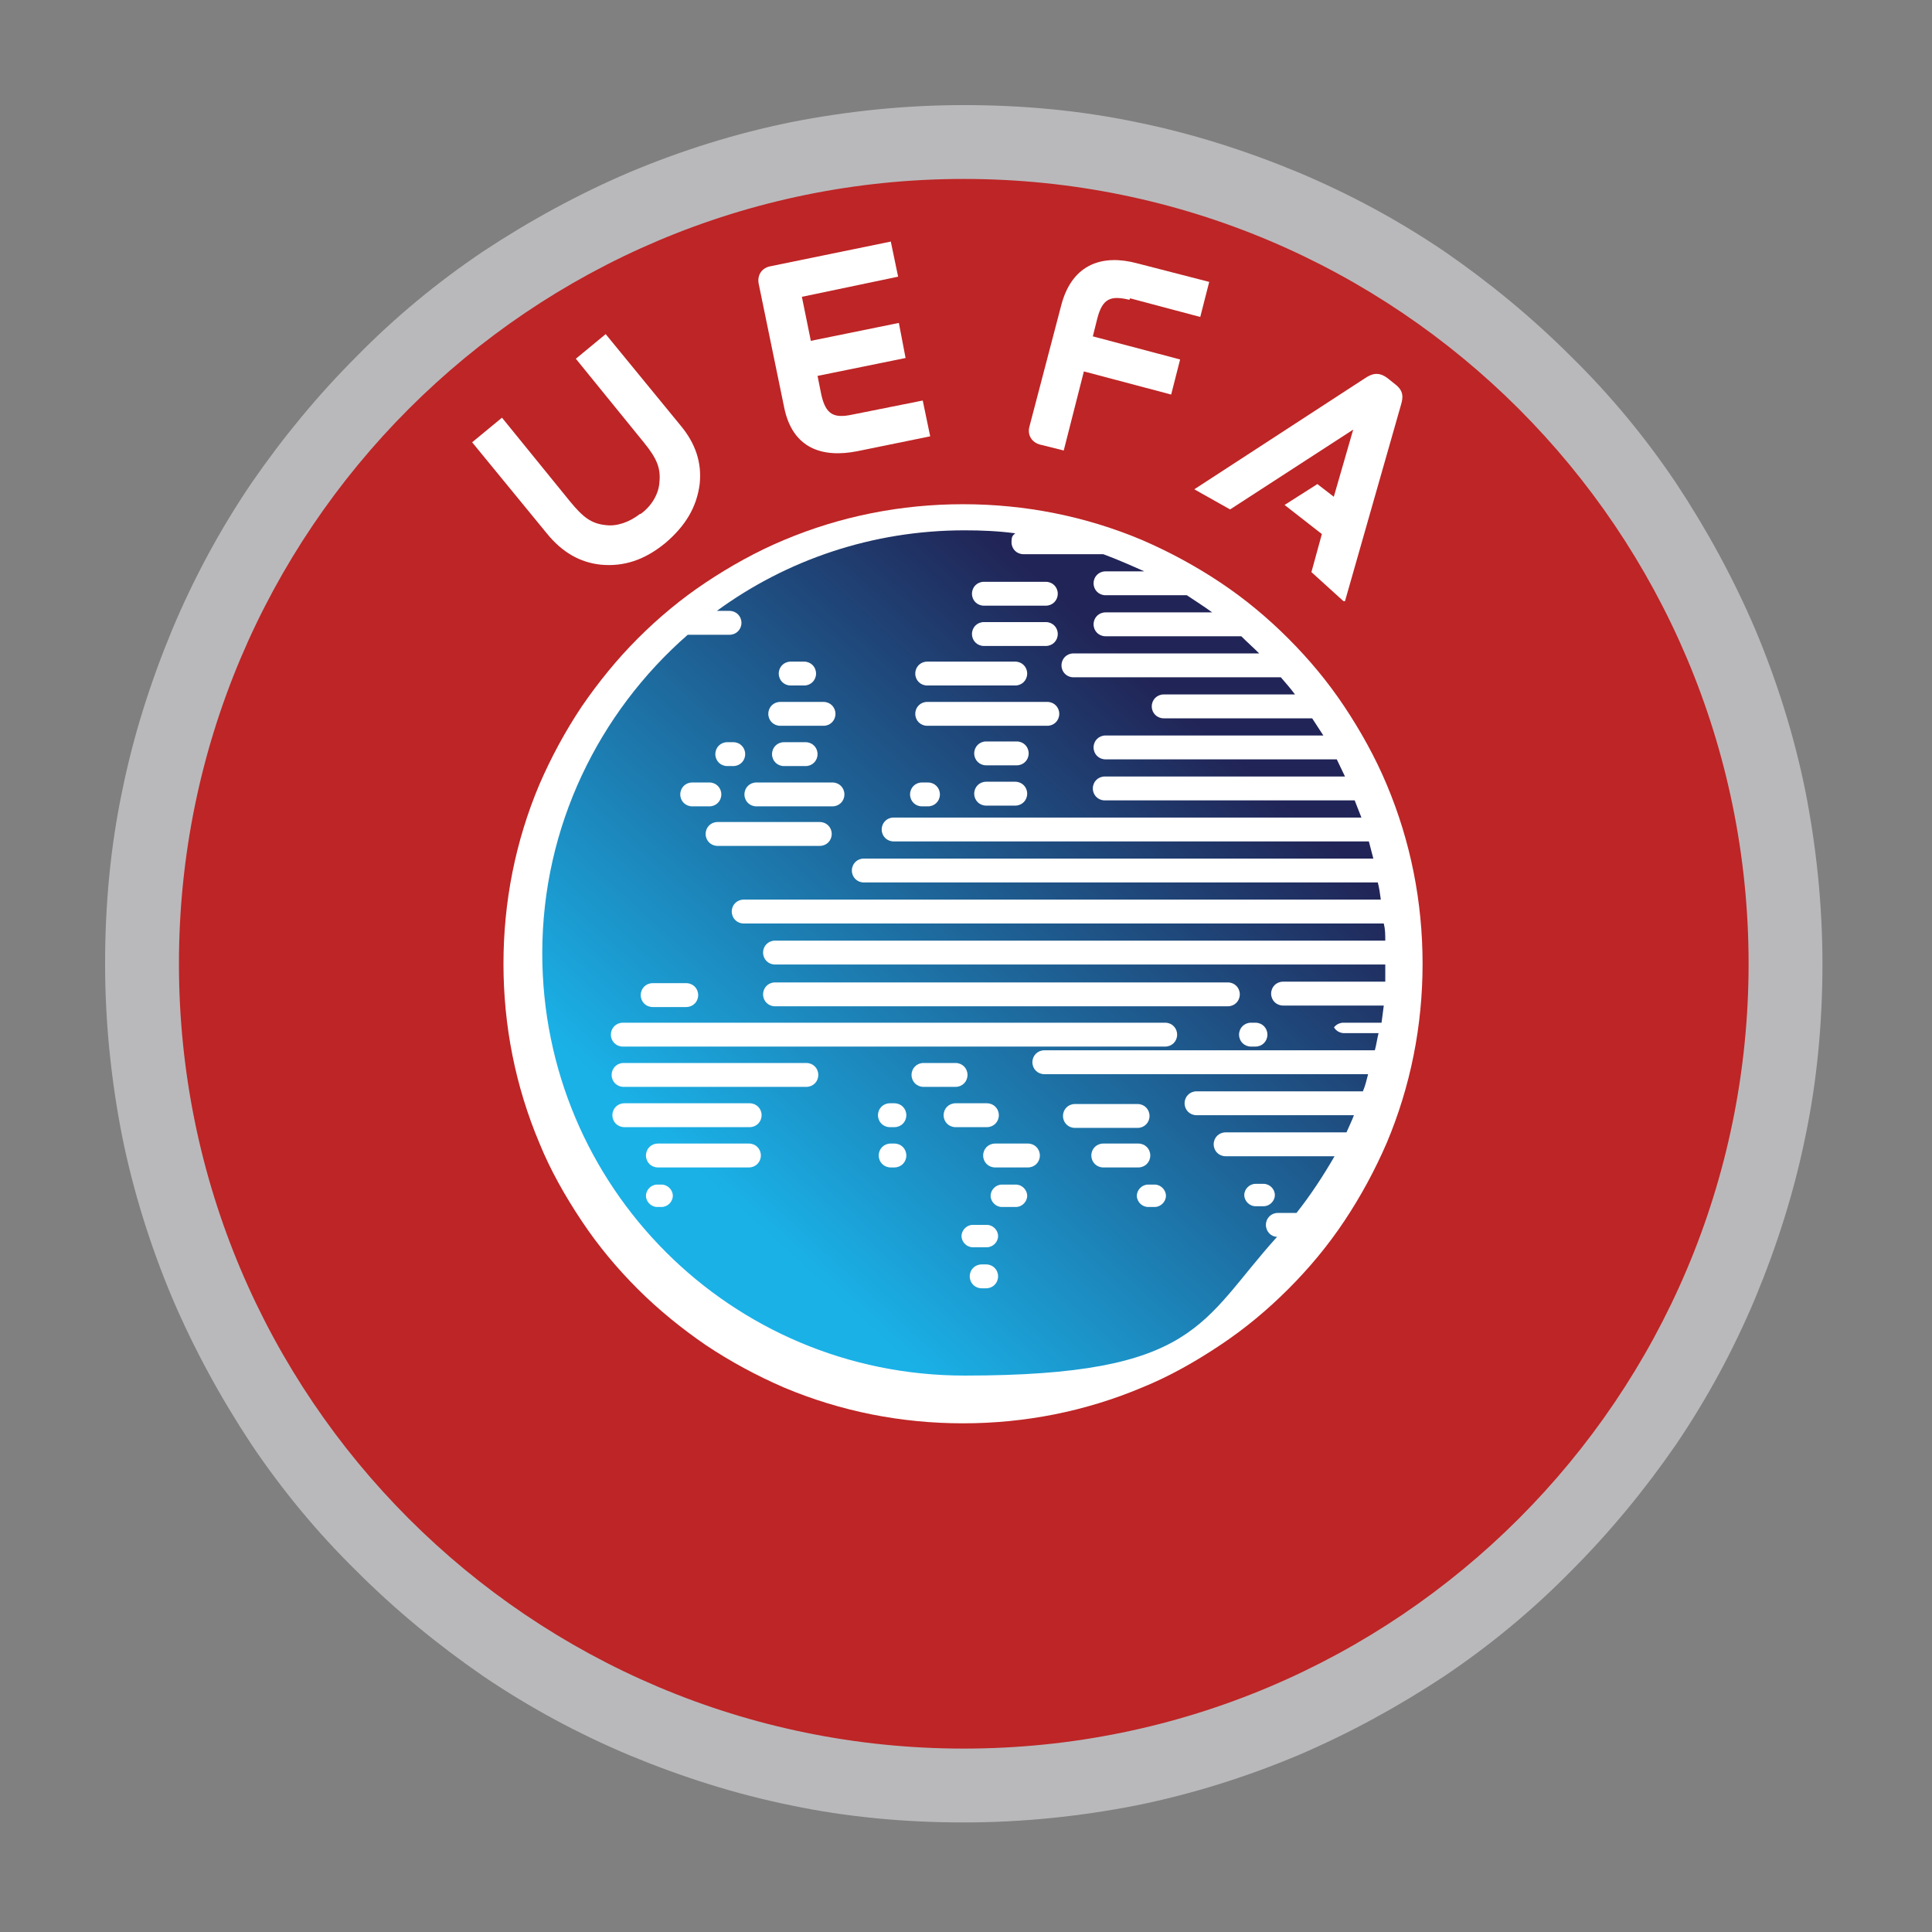 <svg width="433" height="433" viewBox="0 0 433 433" fill="none" xmlns="http://www.w3.org/2000/svg">
<rect x="0" y="0" width="433" height="433" fill="#808080" stroke="none"/>
<path d="M216 400.254C191.087 400.254 167.01 395.406 144.271 385.708C133.403 381.026 122.87 375.342 113.005 368.654C103.307 362.133 94.111 354.442 85.751 346.082C77.391 337.722 69.867 328.526 63.346 318.828C56.658 308.963 50.974 298.43 46.292 287.562C36.762 264.822 31.746 240.746 31.746 215.833C31.746 190.92 36.594 166.843 46.292 144.104C50.974 133.236 56.658 122.702 63.346 112.838C69.867 103.14 77.558 93.944 85.751 85.584C94.111 77.224 103.307 69.7 113.005 63.179C122.87 56.491 133.403 50.806 144.271 46.125C167.01 36.594 191.087 31.578 216 31.578C240.913 31.578 264.99 36.427 287.729 46.125C298.597 50.806 309.13 56.491 318.995 63.179C328.693 69.7 337.889 77.391 346.249 85.584C354.609 93.944 362.133 103.14 368.654 112.838C375.342 122.702 381.026 133.236 385.708 144.104C395.238 166.843 400.254 190.92 400.254 215.833C400.254 240.746 395.406 264.822 385.708 287.562C381.026 298.43 375.342 308.963 368.654 318.828C362.133 328.526 354.442 337.722 346.249 346.082C337.889 354.442 328.693 361.966 318.995 368.654C309.13 375.342 298.597 381.026 287.729 385.708C264.99 395.238 240.913 400.254 216 400.254Z" fill="#BE2526"/>
<path d="M310.802 175.872C308.294 169.853 304.95 163.834 301.272 158.316C297.594 152.798 293.414 147.782 288.732 143.101C284.05 138.419 279.034 134.239 273.517 130.561C267.999 126.882 262.147 123.706 255.961 121.03C243.254 115.68 229.71 113.005 215.833 113.005C201.955 113.005 188.412 115.68 175.705 121.03C169.686 123.538 163.666 126.882 158.149 130.561C152.631 134.239 147.615 138.419 142.934 143.101C138.252 147.782 134.072 152.966 130.394 158.316C126.715 163.834 123.538 169.686 120.863 175.872C115.513 188.579 112.838 202.122 112.838 216C112.838 229.878 115.513 243.421 120.863 256.128C123.371 262.314 126.715 268.166 130.394 273.684C134.072 279.202 138.252 284.218 142.934 288.899C147.615 293.581 152.798 297.761 158.149 301.439C163.666 305.118 169.518 308.294 175.705 310.97C188.412 316.32 201.955 318.995 215.833 318.995C229.71 318.995 243.254 316.32 255.961 310.97C262.147 308.462 267.999 305.118 273.517 301.439C279.034 297.761 284.05 293.581 288.732 288.899C293.414 284.218 297.594 279.202 301.272 273.684C304.95 268.166 308.127 262.314 310.802 256.128C316.153 243.421 318.828 229.878 318.828 216C318.828 202.122 316.153 188.579 310.802 175.872Z" fill="white"/>
<path d="M298.43 231.884C298.43 230.379 299.6 229.209 301.105 229.209H309.632C309.799 228.038 309.966 226.701 310.134 225.363H287.562C286.057 225.363 284.886 224.193 284.886 222.688C284.886 221.183 286.057 220.013 287.562 220.013H310.468C310.468 218.842 310.468 217.505 310.468 216.167H173.698C172.194 216.167 171.023 214.997 171.023 213.492C171.023 211.987 172.194 210.817 173.698 210.817H310.468C310.468 209.479 310.468 208.309 310.134 206.971H166.676C165.171 206.971 164.001 205.801 164.001 204.296C164.001 202.791 165.171 201.621 166.676 201.621H309.465C309.298 200.283 309.13 199.113 308.796 197.775H193.595C192.09 197.775 190.92 196.605 190.92 195.1C190.92 193.595 192.09 192.425 193.595 192.425H307.793C307.458 191.087 307.124 189.917 306.79 188.579H200.283C198.778 188.579 197.608 187.409 197.608 185.904C197.608 184.399 198.778 183.229 200.283 183.229H305.118C304.616 181.891 304.114 180.721 303.613 179.383H247.601C246.096 179.383 244.926 178.213 244.926 176.708C244.926 175.203 246.096 174.033 247.601 174.033H301.439C300.77 172.695 300.269 171.525 299.6 170.187H247.768C246.263 170.187 245.093 169.017 245.093 167.512C245.093 166.007 246.263 164.837 247.768 164.837H296.59C295.754 163.499 294.918 162.329 294.082 160.991H260.81C259.305 160.991 258.134 159.821 258.134 158.316C258.134 156.811 259.305 155.641 260.81 155.641H290.237C289.234 154.303 288.23 153.133 287.06 151.795H240.578C239.074 151.795 237.903 150.625 237.903 149.12C237.903 147.615 239.074 146.445 240.578 146.445H282.211C280.874 145.107 279.536 143.937 278.198 142.599H247.768C246.263 142.599 245.093 141.429 245.093 139.924C245.093 138.419 246.263 137.249 247.768 137.249H271.678C269.838 135.911 267.999 134.741 265.993 133.403H247.768C246.263 133.403 245.093 132.233 245.093 130.728C245.093 129.223 246.263 128.053 247.768 128.053H256.462C253.453 126.715 250.443 125.378 247.266 124.207H229.376C227.871 124.207 226.701 123.037 226.701 121.532C226.701 120.027 227.035 120.027 227.537 119.526C223.858 119.024 220.013 118.857 216.167 118.857C195.434 118.857 176.206 125.545 160.657 136.914H163.499C165.004 136.914 166.174 138.085 166.174 139.59C166.174 141.094 165.004 142.265 163.499 142.265H154.136C134.239 159.654 121.532 185.235 121.532 213.659C121.532 265.993 163.834 308.294 216.167 308.294C268.501 308.294 269.002 296.256 286.224 277.195C284.886 277.195 283.716 276.025 283.716 274.52C283.716 273.015 284.886 271.845 286.391 271.845H290.571C293.748 267.832 296.59 263.485 299.098 259.138H274.687C273.182 259.138 272.012 257.967 272.012 256.462C272.012 254.958 273.182 253.787 274.687 253.787H301.774C302.275 252.617 302.944 251.279 303.446 249.942H268.166C266.662 249.942 265.491 248.771 265.491 247.266C265.491 245.762 266.662 244.591 268.166 244.591H305.452C305.954 243.421 306.288 242.083 306.622 240.746H234.058C232.553 240.746 231.382 239.575 231.382 238.07C231.382 236.566 232.553 235.395 234.058 235.395H308.127C308.462 234.225 308.629 232.887 308.963 231.55H301.272C299.767 231.55 298.597 230.379 298.597 228.874L298.43 231.884ZM227.537 180.554H221.016C219.511 180.554 218.341 179.383 218.341 177.878C218.341 176.374 219.511 175.203 221.016 175.203H227.537C229.042 175.203 230.212 176.374 230.212 177.878C230.212 179.383 229.042 180.554 227.537 180.554ZM227.871 171.525H221.016C219.511 171.525 218.341 170.354 218.341 168.85C218.341 167.345 219.511 166.174 221.016 166.174H227.871C229.376 166.174 230.546 167.345 230.546 168.85C230.546 170.354 229.376 171.525 227.871 171.525ZM220.514 130.394H234.392C235.897 130.394 237.067 131.564 237.067 133.069C237.067 134.574 235.897 135.744 234.392 135.744H220.514C219.01 135.744 217.839 134.574 217.839 133.069C217.839 131.564 219.01 130.394 220.514 130.394ZM220.514 139.422H234.392C235.897 139.422 237.067 140.593 237.067 142.098C237.067 143.602 235.897 144.773 234.392 144.773H220.514C219.01 144.773 217.839 143.602 217.839 142.098C217.839 140.593 219.01 139.422 220.514 139.422ZM207.807 148.284H227.537C229.042 148.284 230.212 149.454 230.212 150.959C230.212 152.464 229.042 153.634 227.537 153.634H207.807C206.302 153.634 205.132 152.464 205.132 150.959C205.132 149.454 206.302 148.284 207.807 148.284ZM207.807 157.313H234.726C236.231 157.313 237.402 158.483 237.402 159.988C237.402 161.493 236.231 162.663 234.726 162.663H207.807C206.302 162.663 205.132 161.493 205.132 159.988C205.132 158.483 206.302 157.313 207.807 157.313ZM206.637 175.37H207.974C209.479 175.37 210.65 176.541 210.65 178.046C210.65 179.55 209.479 180.721 207.974 180.721H206.637C205.132 180.721 203.962 179.55 203.962 178.046C203.962 176.541 205.132 175.37 206.637 175.37ZM281.375 265.324H283.214C284.552 265.324 285.722 266.494 285.722 267.832C285.722 269.17 284.552 270.34 283.214 270.34H281.375C280.038 270.34 278.867 269.17 278.867 267.832C278.867 266.494 280.038 265.324 281.375 265.324ZM261.311 267.999C261.311 269.337 260.141 270.507 258.803 270.507H257.298C255.961 270.507 254.79 269.337 254.79 267.999C254.79 266.662 255.961 265.491 257.298 265.491H258.803C260.141 265.491 261.311 266.662 261.311 267.999ZM255.125 261.646H247.266C245.762 261.646 244.591 260.475 244.591 258.97C244.591 257.466 245.762 256.295 247.266 256.295H255.125C256.63 256.295 257.8 257.466 257.8 258.97C257.8 260.475 256.63 261.646 255.125 261.646ZM240.913 247.434H254.958C256.462 247.434 257.633 248.604 257.633 250.109C257.633 251.614 256.462 252.784 254.958 252.784H240.913C239.408 252.784 238.238 251.614 238.238 250.109C238.238 248.604 239.408 247.434 240.913 247.434ZM183.73 189.582H160.824C159.319 189.582 158.149 188.412 158.149 186.907C158.149 185.402 159.319 184.232 160.824 184.232H183.73C185.235 184.232 186.406 185.402 186.406 186.907C186.406 188.412 185.235 189.582 183.73 189.582ZM177.21 148.284H180.219C181.724 148.284 182.894 149.454 182.894 150.959C182.894 152.464 181.724 153.634 180.219 153.634H177.21C175.705 153.634 174.534 152.464 174.534 150.959C174.534 149.454 175.705 148.284 177.21 148.284ZM174.869 157.313H184.566C186.071 157.313 187.242 158.483 187.242 159.988C187.242 161.493 186.071 162.663 184.566 162.663H174.869C173.364 162.663 172.194 161.493 172.194 159.988C172.194 158.483 173.364 157.313 174.869 157.313ZM183.229 169.017C183.229 170.522 182.058 171.692 180.554 171.692H175.705C174.2 171.692 173.03 170.522 173.03 169.017C173.03 167.512 174.2 166.342 175.705 166.342H180.554C182.058 166.342 183.229 167.512 183.229 169.017ZM169.518 175.37H186.573C188.078 175.37 189.248 176.541 189.248 178.046C189.248 179.55 188.078 180.721 186.573 180.721H169.518C168.014 180.721 166.843 179.55 166.843 178.046C166.843 176.541 168.014 175.37 169.518 175.37ZM162.998 166.342H164.335C165.84 166.342 167.01 167.512 167.01 169.017C167.01 170.522 165.84 171.692 164.335 171.692H162.998C161.493 171.692 160.322 170.522 160.322 169.017C160.322 167.512 161.493 166.342 162.998 166.342ZM155.139 175.37H158.985C160.49 175.37 161.66 176.541 161.66 178.046C161.66 179.55 160.49 180.721 158.985 180.721H155.139C153.634 180.721 152.464 179.55 152.464 178.046C152.464 176.541 153.634 175.37 155.139 175.37ZM146.278 220.347H153.802C155.306 220.347 156.477 221.518 156.477 223.022C156.477 224.527 155.306 225.698 153.802 225.698H146.278C144.773 225.698 143.602 224.527 143.602 223.022C143.602 221.518 144.773 220.347 146.278 220.347ZM148.284 270.507H147.281C145.943 270.507 144.773 269.337 144.773 267.999C144.773 266.662 145.943 265.491 147.281 265.491H148.284C149.622 265.491 150.792 266.662 150.792 267.999C150.792 269.337 149.622 270.507 148.284 270.507ZM167.846 261.646H147.448C145.943 261.646 144.773 260.475 144.773 258.97C144.773 257.466 145.943 256.295 147.448 256.295H167.846C169.351 256.295 170.522 257.466 170.522 258.97C170.522 260.475 169.351 261.646 167.846 261.646ZM168.014 252.617H139.924C138.419 252.617 137.249 251.446 137.249 249.942C137.249 248.437 138.419 247.266 139.924 247.266H168.014C169.518 247.266 170.689 248.437 170.689 249.942C170.689 251.446 169.518 252.617 168.014 252.617ZM180.721 243.588H139.757C138.252 243.588 137.082 242.418 137.082 240.913C137.082 239.408 138.252 238.238 139.757 238.238H180.721C182.226 238.238 183.396 239.408 183.396 240.913C183.396 242.418 182.226 243.588 180.721 243.588ZM200.45 261.646H199.614C198.11 261.646 196.939 260.475 196.939 258.97C196.939 257.466 198.11 256.295 199.614 256.295H200.45C201.955 256.295 203.126 257.466 203.126 258.97C203.126 260.475 201.955 261.646 200.45 261.646ZM200.45 252.617H199.447C197.942 252.617 196.772 251.446 196.772 249.942C196.772 248.437 197.942 247.266 199.447 247.266H200.45C201.955 247.266 203.126 248.437 203.126 249.942C203.126 251.446 201.955 252.617 200.45 252.617ZM204.296 240.913C204.296 239.408 205.466 238.238 206.971 238.238H214.161C215.666 238.238 216.836 239.408 216.836 240.913C216.836 242.418 215.666 243.588 214.161 243.588H206.971C205.466 243.588 204.296 242.418 204.296 240.913ZM211.486 249.942C211.486 248.437 212.656 247.266 214.161 247.266H221.183C222.688 247.266 223.858 248.437 223.858 249.942C223.858 251.446 222.688 252.617 221.183 252.617H214.161C212.656 252.617 211.486 251.446 211.486 249.942ZM221.016 288.732H220.013C218.508 288.732 217.338 287.562 217.338 286.057C217.338 284.552 218.508 283.382 220.013 283.382H221.016C222.521 283.382 223.691 284.552 223.691 286.057C223.691 287.562 222.521 288.732 221.016 288.732ZM221.183 279.536H218.006C216.669 279.536 215.498 278.366 215.498 277.028C215.498 275.69 216.669 274.52 218.006 274.52H221.183C222.521 274.52 223.691 275.69 223.691 277.028C223.691 278.366 222.521 279.536 221.183 279.536ZM227.704 270.507H224.527C223.19 270.507 222.019 269.337 222.019 267.999C222.019 266.662 223.19 265.491 224.527 265.491H227.704C229.042 265.491 230.212 266.662 230.212 267.999C230.212 269.337 229.042 270.507 227.704 270.507ZM233.054 258.97C233.054 260.475 231.884 261.646 230.379 261.646H223.022C221.518 261.646 220.347 260.475 220.347 258.97C220.347 257.466 221.518 256.295 223.022 256.295H230.379C231.884 256.295 233.054 257.466 233.054 258.97ZM261.144 234.559H139.59C138.085 234.559 136.914 233.389 136.914 231.884C136.914 230.379 138.085 229.209 139.59 229.209H261.144C262.649 229.209 263.819 230.379 263.819 231.884C263.819 233.389 262.649 234.559 261.144 234.559ZM275.189 225.53H173.698C172.194 225.53 171.023 224.36 171.023 222.855C171.023 221.35 172.194 220.18 173.698 220.18H275.189C276.694 220.18 277.864 221.35 277.864 222.855C277.864 224.36 276.694 225.53 275.189 225.53ZM281.375 234.559H280.372C278.867 234.559 277.697 233.389 277.697 231.884C277.697 230.379 278.867 229.209 280.372 229.209H281.375C282.88 229.209 284.05 230.379 284.05 231.884C284.05 233.389 282.88 234.559 281.375 234.559Z" fill="url(#paint0_linear_2_90)"/>
<path d="M301.439 134.741L313.979 90.767C314.481 89.095 314.648 87.59 312.642 86.085L310.97 84.748C308.963 83.243 307.458 83.745 305.954 84.748L267.665 109.661L275.69 114.175L303.278 96.285L298.931 111.333L295.253 108.49L287.896 113.172L296.256 119.693L293.915 128.22L301.105 134.741H301.439Z" fill="white"/>
<path d="M143.435 115.178C141.094 117.018 138.252 118.021 135.744 117.686C132.567 117.352 130.728 116.014 127.718 112.336L112.503 93.61L105.815 99.127L122.535 119.526C126.046 123.873 130.059 126.046 134.574 126.548C139.757 127.05 144.438 125.545 149.12 121.699C153.634 117.854 156.142 113.674 156.811 108.49C157.313 103.809 155.975 99.462 152.464 95.282L135.744 74.883L129.056 80.401L144.271 99.127C147.281 102.806 148.117 104.979 147.782 108.156C147.615 110.664 146.11 113.339 143.602 115.178H143.435Z" fill="white"/>
<path d="M253.286 66.858L269.002 71.037L271.009 63.179L254.79 58.999C247.266 56.993 240.411 58.999 237.903 68.195L230.714 95.616C230.212 97.455 231.215 99.127 233.054 99.629L238.405 100.966L242.919 83.243L262.482 88.426L264.488 80.568L244.926 75.385L245.929 71.372C247.099 66.858 248.938 66.189 253.118 67.192L253.286 66.858Z" fill="white"/>
<path d="M199.614 54.15L172.695 59.668C170.856 60.002 169.686 61.507 170.02 63.514L175.705 91.102C177.544 100.632 184.399 102.638 192.09 101.134L208.476 97.79L206.804 89.764L190.92 92.941C186.907 93.777 185.068 92.941 184.065 88.426L183.229 84.246L202.958 80.234L201.454 72.375L181.724 76.388L179.718 66.523L201.286 62.009L199.614 53.983V54.15Z" fill="white"/>
<path d="M216 40.106C313.143 40.106 391.894 118.857 391.894 216C391.894 313.143 313.143 391.894 216 391.894C118.857 391.894 40.106 313.143 40.106 216C40.106 118.857 118.857 40.106 216 40.106ZM216 23.553C202.958 23.553 189.917 24.89 177.21 27.398C164.837 29.907 152.631 33.752 141.094 38.601C129.725 43.45 118.69 49.469 108.323 56.324C98.124 63.179 88.594 71.038 79.899 79.899C71.205 88.594 63.346 98.124 56.324 108.323C49.302 118.69 43.45 129.558 38.601 141.094C33.752 152.798 29.906 164.837 27.398 177.21C24.723 189.917 23.553 202.958 23.553 216C23.553 229.042 24.89 242.083 27.398 254.79C29.906 267.163 33.752 279.369 38.601 290.906C43.45 302.275 49.469 313.31 56.324 323.677C63.179 333.876 71.038 343.406 79.899 352.101C88.594 360.795 98.124 368.654 108.323 375.676C118.69 382.698 129.558 388.55 141.094 393.399C152.798 398.248 164.837 402.094 177.21 404.602C189.917 407.277 202.958 408.447 216 408.447C229.042 408.447 242.083 407.11 254.79 404.602C267.163 402.094 279.369 398.248 290.906 393.399C302.275 388.55 313.31 382.531 323.677 375.676C333.876 368.821 343.406 360.962 352.101 352.101C360.795 343.406 368.654 333.876 375.676 323.677C382.698 313.31 388.55 302.442 393.399 290.906C398.248 279.202 402.094 267.163 404.602 254.79C407.277 242.083 408.447 229.042 408.447 216C408.447 202.958 407.11 189.917 404.602 177.21C402.094 164.837 398.248 152.631 393.399 141.094C388.55 129.725 382.531 118.69 375.676 108.323C368.821 98.124 360.962 88.594 352.101 79.899C343.406 71.205 333.876 63.346 323.677 56.324C313.31 49.302 302.442 43.45 290.906 38.601C279.202 33.752 267.163 29.907 254.79 27.398C242.083 24.723 229.042 23.553 216 23.553Z" fill="#B9B9BB"/>
<defs>
<linearGradient id="paint0_linear_2_90" x1="153.133" y1="284.886" x2="279.369" y2="146.612" gradientUnits="userSpaceOnUse">
<stop offset="0.1" stop-color="#1AB1E7"/>
<stop offset="0.9" stop-color="#212456"/>
</linearGradient>
</defs>
</svg>
